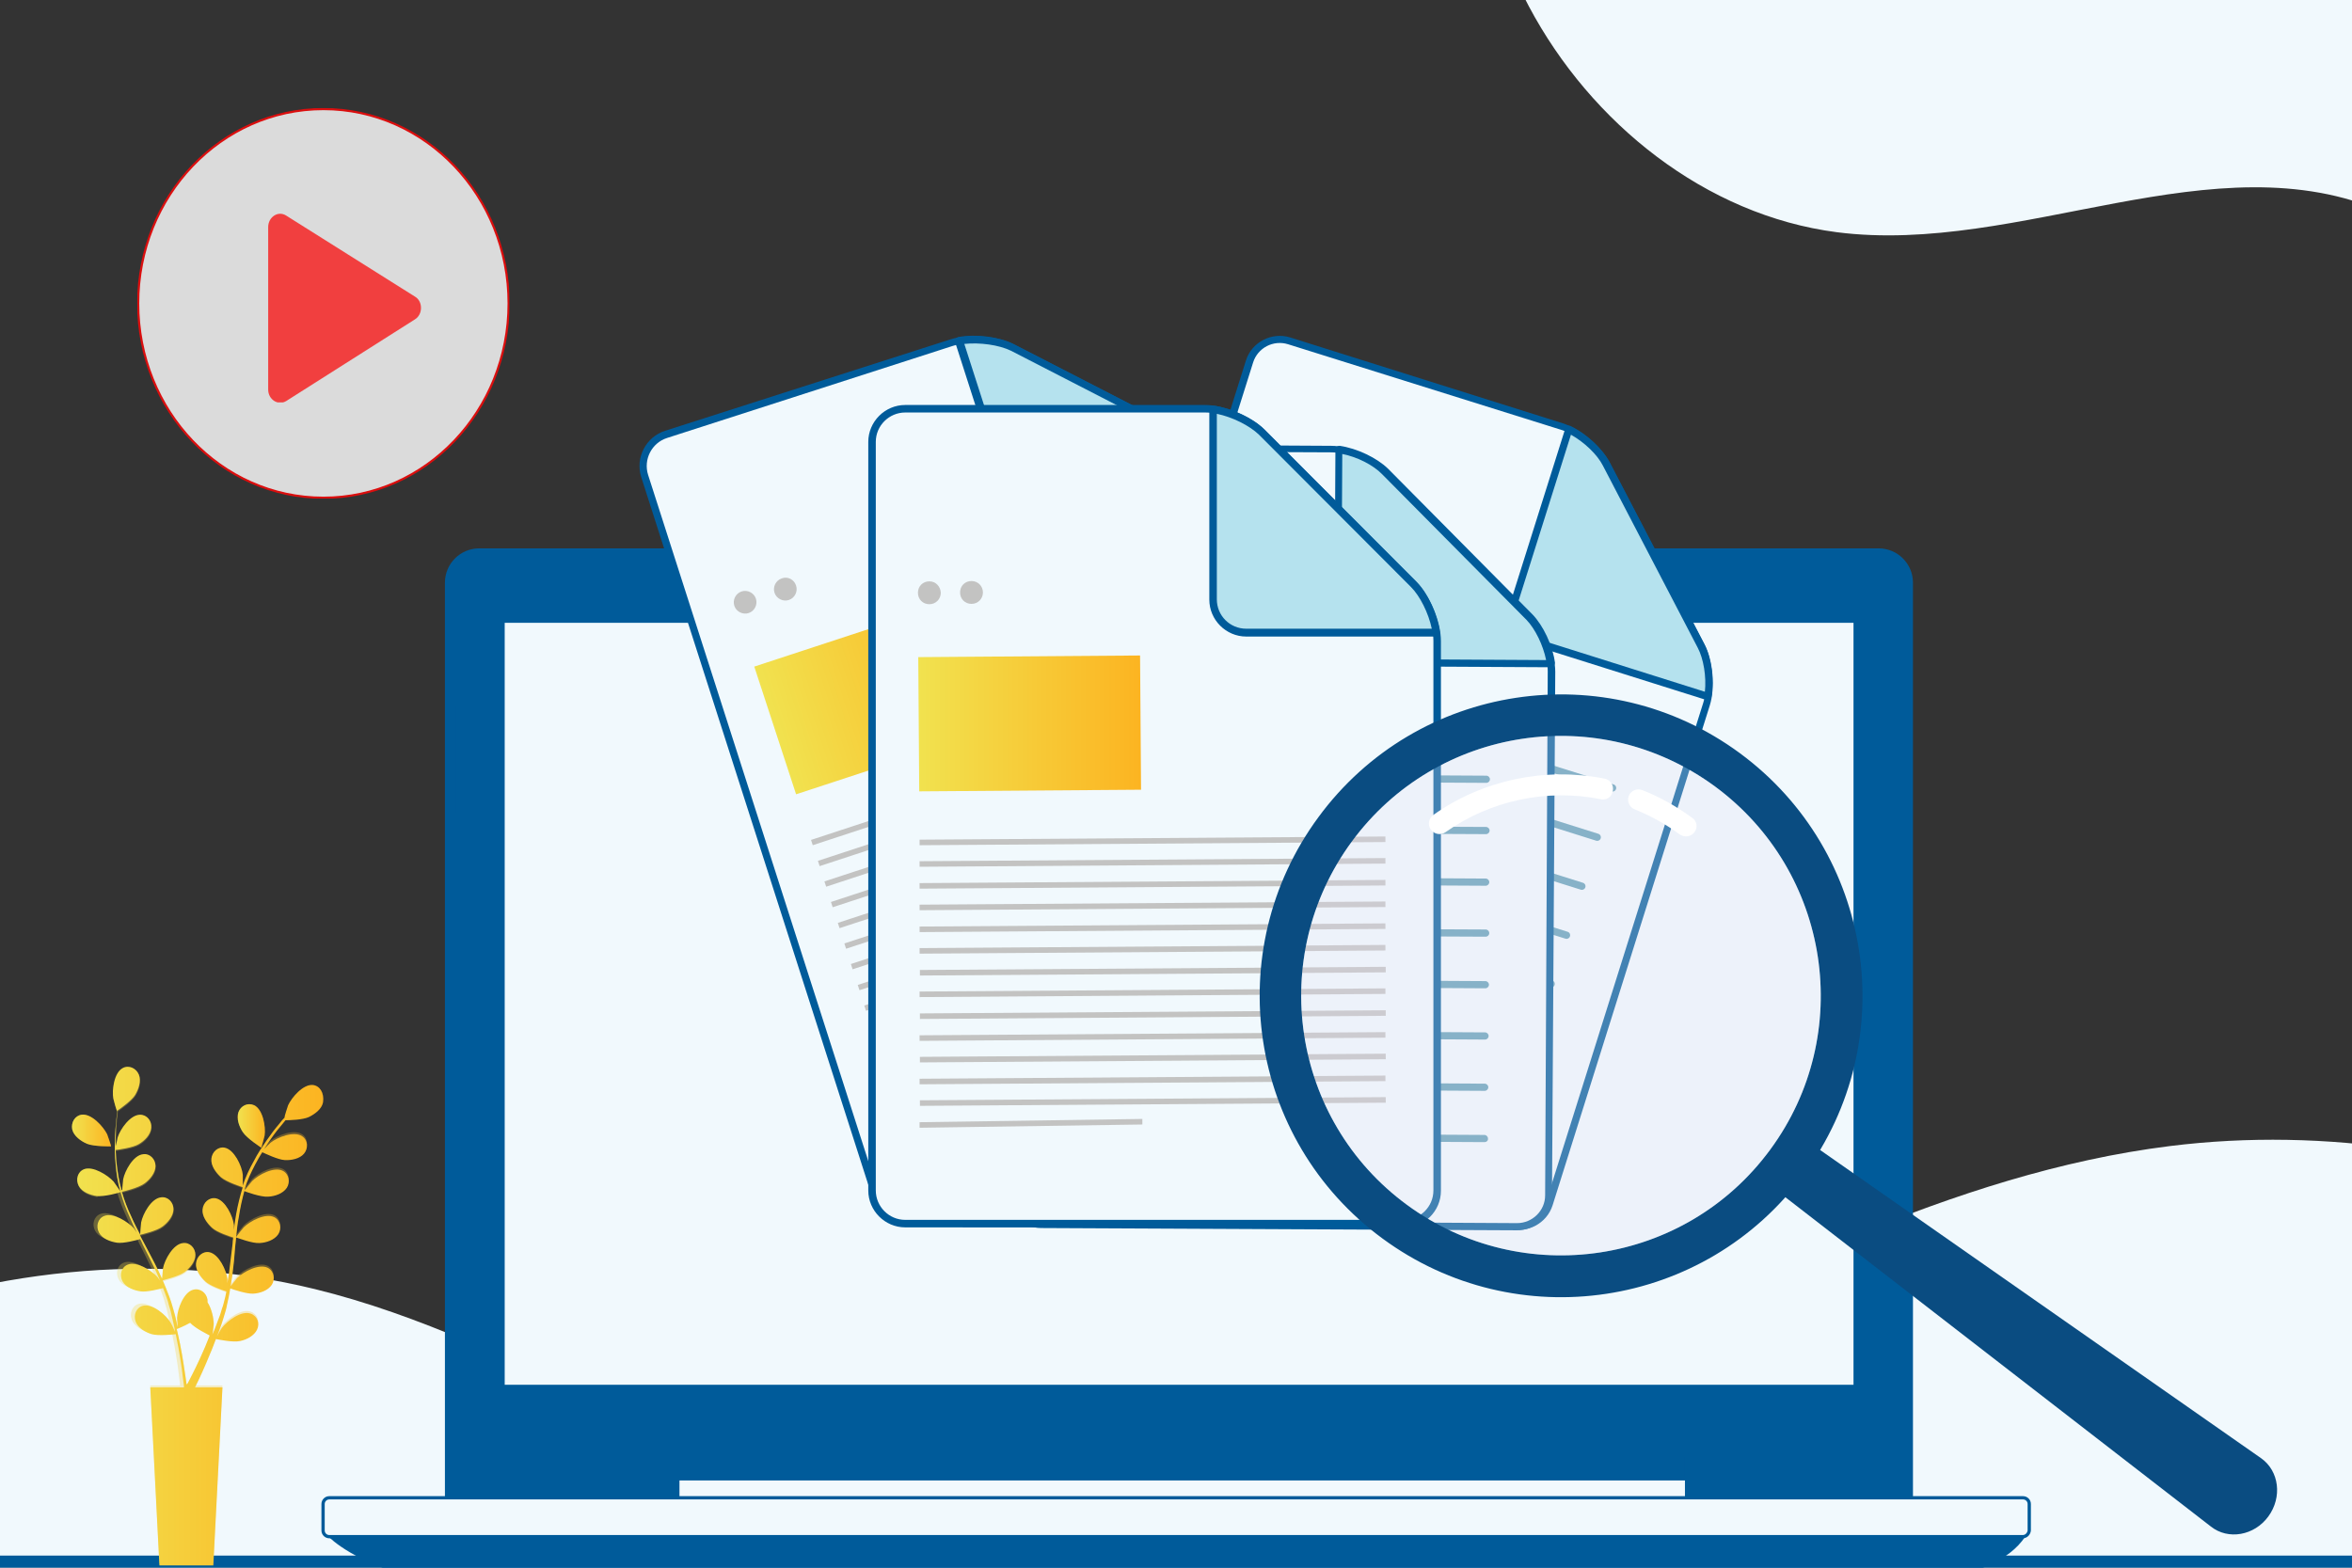 <?xml version="1.0" encoding="utf-8"?>
<!-- Generator: Adobe Illustrator 28.0.0, SVG Export Plug-In . SVG Version: 6.00 Build 0)  -->
<svg version="1.1" id="Layer_1" xmlns="http://www.w3.org/2000/svg" xmlns:xlink="http://www.w3.org/1999/xlink" x="0px" y="0px"
	 viewBox="0 0 720 480" style="enable-background:new 0 0 720 480;" xml:space="preserve">
<rect x="0" y="0" width="720" height="480" fill="#333333" stroke="none"/>
<style type="text/css">
	.st0{clip-path:url(#SVGID_00000130647017407557000610000002672415436996348601_);}
	.st1{fill:#F1F9FD;}
	.st2{clip-path:url(#SVGID_00000056391120915199340650000005398010693813074338_);}
	.st3{clip-path:url(#SVGID_00000013166444519167984870000001352511270841466538_);}
	.st4{fill:#005B9A;}
	.st5{clip-path:url(#SVGID_00000160884440154176203180000009625204181836373637_);}
	.st6{fill:url(#SVGID_00000090976685210910429040000006165108432900453302_);}
	.st7{fill:url(#SVGID_00000008863582344611249020000017129559939689126567_);}
	.st8{fill:url(#SVGID_00000150784196664519110330000000263500099337126831_);}
	.st9{opacity:0.3;}
	.st10{fill:url(#SVGID_00000112602407644317046880000009026649510096286128_);}
	.st11{fill:url(#SVGID_00000114061924962281014050000016981051347856183984_);}
	.st12{fill:url(#SVGID_00000182502345110180151880000008194428053270030735_);}
	.st13{clip-path:url(#SVGID_00000049910527001078749050000010992361319787678872_);}
	.st14{fill:#005B9A;stroke:#005B9A;stroke-linecap:round;stroke-linejoin:round;}
	.st15{fill:#F1F9FD;stroke:#005B9A;stroke-linecap:round;stroke-linejoin:round;}
	.st16{clip-path:url(#SVGID_00000103949243537086189380000009022039056057065905_);}
	.st17{fill:#B5E2EE;}
	.st18{fill:#619FB7;}
	.st19{fill:url(#SVGID_00000102520701152038235770000005482579585695365052_);}
	.st20{fill:#C3C3C2;}
	.st21{fill:url(#SVGID_00000159435244359551144800000001151953708774220440_);}
	.st22{clip-path:url(#SVGID_00000129178783651097875030000002796321754469965211_);}
	.st23{fill:#0A4C81;}
	.st24{opacity:0.29;fill:#E3E2F1;enable-background:new    ;}
	.st25{fill:#FFFFFF;}
	.st26{clip-path:url(#SVGID_00000120535912057327088230000015702025745880105150_);}
	.st27{clip-path:url(#SVGID_00000121999554220868438240000014832346089514304157_);}
	.st28{clip-path:url(#SVGID_00000131351037162599739420000011379026367901576331_);}
	.st29{opacity:0.83;}
	.st30{clip-path:url(#SVGID_00000010298581711740061550000001633951949963725700_);}
	.st31{clip-path:url(#SVGID_00000059274920091051072380000005401144669771840405_);}
	.st32{fill:#FCFCFC;}
	.st33{fill:none;stroke:#FC0606;stroke-width:0.66;stroke-miterlimit:10;}
	.st34{opacity:0.73;}
	.st35{clip-path:url(#SVGID_00000053538202023470195170000008264597337313897912_);}
	.st36{clip-path:url(#SVGID_00000164472640860920220560000013912379188114850707_);}
	.st37{fill:#F90606;}
</style>
<g>
	<defs>
		<rect id="SVGID_1_" y="0" width="720" height="480"/>
	</defs>
	<clipPath id="SVGID_00000070804424644232031650000004148118224622419087_">
		<use xlink:href="#SVGID_1_"  style="overflow:visible;"/>
	</clipPath>
	<g style="clip-path:url(#SVGID_00000070804424644232031650000004148118224622419087_);">
		<path class="st1" d="M-281.2,782.6c10.6-101.9,39.6-205.3,105.1-284.1s173-128.1,272.5-103.8c64.2,15.7,119.7,59.3,184.9,70
			c133.1,21.8,249.1-97.1,383-113.8c95.9-11.9,193.8,32.3,258.9,103.7s99.6,166.9,109.6,263c10,96.1-3,193.2-23.3,287.6"/>
	</g>
</g>
<g>
	<defs>
		<rect id="SVGID_00000052087763563756030000000003103675066658631333_" y="0" width="720" height="480"/>
	</defs>
	<clipPath id="SVGID_00000078012770601134839360000005587152028368464808_">
		<use xlink:href="#SVGID_00000052087763563756030000000003103675066658631333_"  style="overflow:visible;"/>
	</clipPath>
	<g style="clip-path:url(#SVGID_00000078012770601134839360000005587152028368464808_);">
		<path class="st1" d="M991.6-5.3C976.6,35,954,73.9,919.2,99.1c-34.8,25.2-83.7,33.9-121.5,13.7c-24.4-13.1-42.4-36.6-67.8-47.8
			C678,42.2,618.4,78.3,562.3,71.1C522.1,65.9,487,37.7,468,1.9s-23-78.2-17-118.3s21.4-78.2,39.5-114.4"/>
	</g>
</g>
<g>
	<defs>
		<rect id="SVGID_00000000211711811421571390000009510240533059920828_" y="0" width="720" height="480"/>
	</defs>
	<clipPath id="SVGID_00000135662767315531446010000010480428312460709566_">
		<use xlink:href="#SVGID_00000000211711811421571390000009510240533059920828_"  style="overflow:visible;"/>
	</clipPath>
	<g style="clip-path:url(#SVGID_00000135662767315531446010000010480428312460709566_);">
		<path class="st4" d="M755.1,485.7H-35.1c-2.6,0-4.7-2.1-4.7-4.7l0,0c0-2.6,2.1-4.7,4.7-4.7h790.2c2.6,0,4.7,2.1,4.7,4.7l0,0
			C759.8,483.6,757.7,485.7,755.1,485.7z"/>
	</g>
</g>
<g>
	<defs>
		<rect id="SVGID_00000133531655937591946050000006092161272841080985_" y="0" width="720" height="480"/>
	</defs>
	<clipPath id="SVGID_00000036211301487290748190000014706798962622843553_">
		<use xlink:href="#SVGID_00000133531655937591946050000006092161272841080985_"  style="overflow:visible;"/>
	</clipPath>
	<g style="clip-path:url(#SVGID_00000036211301487290748190000014706798962622843553_);">
		
			<linearGradient id="SVGID_00000118355900424275959300000006235846439930041479_" gradientUnits="userSpaceOnUse" x1="72.73" y1="1.141" x2="81.11" y2="1.141" gradientTransform="matrix(1 0 0 1 0 343.6)">
			<stop  offset="0" style="stop-color:#FCB421"/>
			<stop  offset="0" style="stop-color:#F1E24F"/>
			<stop  offset="1" style="stop-color:#FCB421"/>
		</linearGradient>
		<path style="fill:url(#SVGID_00000118355900424275959300000006235846439930041479_);" d="M80,351.4c0,0,1-3.5,1-3.7
			c0.4-2.7-0.5-8-3.2-9.3c-2-0.9-4.1,0.2-4.8,2.1c-0.7,2,0.2,4.4,1.3,6.1C75.6,348.6,80,351.4,80,351.4L80,351.4z"/>
		
			<linearGradient id="SVGID_00000078729091240889475770000002507099505033496722_" gradientUnits="userSpaceOnUse" x1="22.47" y1="59.362" x2="98.87" y2="59.362" gradientTransform="matrix(1 0 0 1 0 343.6)">
			<stop  offset="0" style="stop-color:#FCB421"/>
			<stop  offset="0" style="stop-color:#F1E24F"/>
			<stop  offset="1" style="stop-color:#FCB421"/>
		</linearGradient>
		<path style="fill:url(#SVGID_00000078729091240889475770000002507099505033496722_);" d="M95.8,332.2c-3-0.3-6.5,3.8-7.6,6.2
			c-0.1,0.2-1.2,3.7-1.1,3.7h0.1c-0.6,0.6-1.2,1.3-1.8,2.1c-1.2,1.4-2.5,3.1-3.8,5s-2.7,3.9-3.9,6.3c-1.3,2.3-2.5,4.8-3.4,7.5v0.1
			v-3.5c-0.3-2.7-2.6-7.6-5.5-8.2c-2.1-0.4-3.9,1.3-4.1,3.4s1.4,4.2,2.9,5.6c1.7,1.5,6.4,3,6.7,3.1c-0.8,2.6-1.5,5.4-2,8.2
			c-0.3,1.6-0.5,3.2-0.7,4.9v-1.5c-0.3-2.7-2.6-7.6-5.5-8.2c-2.1-0.4-3.9,1.3-4.1,3.4c-0.2,2.1,1.4,4.2,2.9,5.6s5.5,2.7,6.5,3
			c-0.1,0.6-0.2,1.3-0.2,1.9c-0.4,3-0.7,6-1.1,9c-0.2,1-0.3,2.1-0.5,3.1v-1.3c-0.3-2.7-2.6-7.6-5.5-8.2c-2.1-0.4-3.9,1.3-4.1,3.4
			c-0.2,2.1,1.4,4.2,2.9,5.6c1.4,1.3,5.1,2.6,6.4,3c-0.2,1-0.4,2.1-0.7,3.1c-0.2,0.7-0.3,1.3-0.6,2c-0.2,0.7-0.4,1.3-0.6,2
			c-0.5,1.2-0.9,2.5-1.4,3.7c-0.3,0.8-0.6,1.6-1,2.4c0.2-1,0.4-3.1,0.4-3.2c0-1.8-0.6-4.7-1.9-6.7v-0.8c-0.3-2.1-2.3-3.6-4.4-3
			c-2.9,0.8-4.8,5.9-4.9,8.6c0,0.2,0.1,1.9,0.2,3c-0.1-0.6-0.3-1.2-0.4-1.9c-0.3-1.3-0.6-2.6-1-3.9c-0.2-0.7-0.4-1.3-0.6-2
			s-0.5-1.4-0.7-2c-0.6-1.6-1.2-3.1-1.9-4.7c1.1-0.3,5.1-1.3,6.7-2.5s3.3-3.2,3.3-5.3s-1.7-3.9-3.8-3.6c-3,0.3-5.6,5.1-6.1,7.7
			c0,0.2-0.2,2.1-0.3,3.2c-0.4-0.9-0.9-1.9-1.3-2.8c-1.3-2.7-2.8-5.4-4.2-8.1c-0.4-0.8-0.9-1.6-1.3-2.5c0.4-0.1,5.2-1.2,7-2.6
			c1.6-1.2,3.3-3.2,3.3-5.3s-1.7-3.9-3.8-3.6c-3,0.3-5.6,5.1-6.1,7.7c0,0.2-0.3,3-0.3,3.7c-0.9-1.8-1.9-3.6-2.7-5.5
			c-1.2-2.5-2.2-5.1-2.9-7.6c0.2,0,5.2-1.2,7-2.6c1.6-1.2,3.3-3.2,3.3-5.3s-1.7-3.9-3.8-3.6c-3,0.3-5.6,5.1-6.1,7.7
			c0,0.2-0.2,2.3-0.3,3.3h-0.2c-0.8-2.7-1.2-5.5-1.5-8c-0.2-1.5-0.2-2.9-0.3-4.3c0.9-0.1,5.3-0.7,7.1-1.8c1.7-1,3.6-2.8,3.8-5
			c0.2-2.1-1.3-4-3.4-4c-3,0-6.1,4.4-6.9,7c0,0.1-0.3,1.6-0.6,2.7v-1.9c0-2.3,0.1-4.4,0.3-6.2c0.1-1,0.2-2,0.3-2.9
			c0.9-0.6,4.4-3.1,5.4-4.8s1.9-4.2,1.1-6.2c-0.8-1.9-3-3-4.9-2c-2.7,1.4-3.4,6.8-2.9,9.4c0,0.2,1,3.7,1.1,3.7h0.1
			c-0.1,0.8-0.2,1.8-0.3,2.8c-0.2,1.8-0.4,3.9-0.4,6.2c-0.1,2.3-0.1,4.8,0.2,7.4c0.2,2.6,0.6,5.4,1.4,8.1v0.1
			c-0.5-0.7-1.9-2.8-2-2.9c-1.8-2-6.4-4.9-9.1-3.8c-2,0.8-2.6,3.2-1.6,5.1s3.5,2.8,5.5,3.1c2.2,0.3,7-1,7.3-1.2
			c0.7,2.6,1.7,5.3,2.9,7.9c0.6,1.5,1.3,3,2.1,4.5c-0.4-0.6-0.8-1.2-0.9-1.3c-1.8-2-6.4-4.9-9.1-3.8c-2,0.8-2.6,3.2-1.6,5.1
			s3.5,2.8,5.5,3.1s6.1-0.8,7.1-1.1c0.3,0.6,0.6,1.1,0.8,1.7c1.4,2.7,2.7,5.4,4,8.1c0.4,1,0.9,1.9,1.3,2.9c-0.4-0.6-0.7-1-0.8-1.1
			c-1.8-2-6.4-4.9-9.1-3.8c-2,0.8-2.6,3.2-1.6,5.1s3.5,2.8,5.5,3.1c1.9,0.3,5.7-0.7,6.9-1c0.4,1,0.8,2,1.1,2.9
			c0.2,0.7,0.5,1.3,0.6,2c0.2,0.7,0.4,1.3,0.6,2c0.3,1.3,0.6,2.6,0.9,3.9c0.2,0.9,0.4,1.7,0.5,2.6c-0.4-1-1.3-2.8-1.4-2.9
			c-1.4-2.3-5.5-5.8-8.4-5.1c-2.1,0.5-3,2.8-2.3,4.8s3,3.3,4.9,3.9c2.1,0.6,6.8,0.1,7.4,0c0.3,1.4,0.5,2.8,0.8,4.1
			c0.8,4.5,1.3,8.2,1.6,10.9c0.1,0.5,0.1,0.9,0.1,1.3H46l2.8,54.5h16.5l2.8-54.5h-8.4c0.1-0.1,0.1-0.3,0.2-0.4
			c1.2-2.4,2.8-5.9,4.5-10.1c0.6-1.3,1.1-2.8,1.7-4.3c0.6,0.1,5.2,1.1,7.4,0.6c2-0.4,4.3-1.6,5.2-3.5c0.9-1.9,0.1-4.2-2-4.9
			c-2.9-1-7.2,2.3-8.8,4.4c-0.1,0.1-1,1.6-1.5,2.6c0.2-0.6,0.5-1.2,0.7-1.8c0.5-1.2,0.9-2.5,1.3-3.8c0.2-0.7,0.4-1.3,0.6-2
			s0.4-1.4,0.5-2.1c0.4-1.6,0.7-3.3,1-5c1.1,0.4,5,1.7,7,1.6s4.5-0.9,5.7-2.7c1.1-1.7,0.7-4.2-1.2-5.2c-2.7-1.4-7.5,1.2-9.4,3.1
			c-0.1,0.1-1.3,1.6-2,2.5c0.2-1,0.3-2,0.5-3.1c0.4-3,0.7-6,0.9-9c0.1-0.9,0.2-1.8,0.3-2.8c0.4,0.1,5,1.9,7.2,1.7
			c2-0.1,4.5-0.9,5.7-2.7c1.1-1.7,0.7-4.2-1.2-5.2c-2.7-1.4-7.5,1.2-9.4,3.1c-0.1,0.1-1.9,2.3-2.3,2.9c0.2-2,0.4-4.1,0.8-6
			c0.4-2.7,1-5.4,1.7-8c0.2,0.1,5,1.9,7.3,1.7c2-0.1,4.5-0.9,5.7-2.7c1.1-1.7,0.7-4.2-1.2-5.2c-2.7-1.4-7.5,1.2-9.4,3.1
			c-0.1,0.1-1.5,1.8-2.1,2.6c-0.1,0-0.1,0-0.2-0.1c0.8-2.7,2-5.2,3.2-7.5c0.7-1.3,1.4-2.6,2.2-3.8c0.9,0.4,4.8,2.3,6.9,2.4
			c2,0.1,4.6-0.4,5.9-2s1.2-4.1-0.6-5.3c-2.5-1.7-7.6,0.3-9.7,2c-0.1,0.1-1.2,1.1-1.9,1.9c0.3-0.5,0.7-1.1,1-1.6
			c1.3-1.9,2.5-3.6,3.7-5c0.7-0.8,1.3-1.6,1.8-2.2c1.1,0,5.3-0.1,7.2-1c1.8-0.9,3.9-2.4,4.3-4.5C99.2,334.6,98,332.5,95.8,332.2
			L95.8,332.2z M62.7,412.6c-1.8,4.2-3.5,7.6-4.7,9.9c-0.2,0.5-0.5,0.9-0.7,1.3h-0.2c-0.1-0.5-0.1-1-0.2-1.5
			c-0.4-2.7-0.9-6.4-1.8-10.9c-0.3-1.4-0.6-2.9-1-4.5c0.4-0.1,2.3-0.9,4.1-1.9c1.5,1.7,5.5,3.6,6,3.9
			C63.7,410.2,63.2,411.4,62.7,412.6L62.7,412.6z"/>
		
			<linearGradient id="SVGID_00000049926691709969812360000003352328423962831010_" gradientUnits="userSpaceOnUse" x1="22.024" y1="2.538" x2="34.044" y2="2.538" gradientTransform="matrix(1 0 0 1 0 343.6)">
			<stop  offset="0" style="stop-color:#FCB421"/>
			<stop  offset="0" style="stop-color:#F1E24F"/>
			<stop  offset="1" style="stop-color:#FCB421"/>
		</linearGradient>
		<path style="fill:url(#SVGID_00000049926691709969812360000003352328423962831010_);" d="M26.6,350.2c2.2,0.9,7.4,0.8,7.4,0.8
			c0.1,0-1.1-3.5-1.2-3.7c-1.2-2.4-4.8-6.4-7.8-6c-2.1,0.3-3.3,2.4-2.9,4.5C22.6,347.9,24.8,349.4,26.6,350.2z"/>
		<g class="st9">
			
				<linearGradient id="SVGID_00000122685986897102037150000003675680149761783207_" gradientUnits="userSpaceOnUse" x1="22.024" y1="2.538" x2="34.044" y2="2.538" gradientTransform="matrix(1 0 0 1 0 343.6)">
				<stop  offset="0" style="stop-color:#FCB421"/>
				<stop  offset="0" style="stop-color:#F1E24F"/>
				<stop  offset="1" style="stop-color:#FCB421"/>
			</linearGradient>
			<path style="fill:url(#SVGID_00000122685986897102037150000003675680149761783207_);" d="M26.6,350.2c2.2,0.9,7.4,0.8,7.4,0.8
				c0.1,0-1.1-3.5-1.2-3.7c-1.2-2.4-4.8-6.4-7.8-6c-2.1,0.3-3.3,2.4-2.9,4.5C22.6,347.9,24.8,349.4,26.6,350.2z"/>
		</g>
		<g class="st9">
			
				<linearGradient id="SVGID_00000080900259419009080810000016731317025344318850_" gradientUnits="userSpaceOnUse" x1="72.73" y1="1.141" x2="81.11" y2="1.141" gradientTransform="matrix(1 0 0 1 0 343.6)">
				<stop  offset="0" style="stop-color:#FCB421"/>
				<stop  offset="0" style="stop-color:#F1E24F"/>
				<stop  offset="1" style="stop-color:#FCB421"/>
			</linearGradient>
			<path style="fill:url(#SVGID_00000080900259419009080810000016731317025344318850_);" d="M80,351.4c0,0,1-3.5,1-3.7
				c0.4-2.7-0.5-8-3.2-9.3c-2-0.9-4.1,0.2-4.8,2.1c-0.7,2,0.2,4.4,1.3,6.1C75.6,348.6,80,351.4,80,351.4L80,351.4z"/>
		</g>
		<g class="st9">
			
				<linearGradient id="SVGID_00000029045804329139851290000016886669042910573455_" gradientUnits="userSpaceOnUse" x1="22.47" y1="59.212" x2="98.87" y2="59.212" gradientTransform="matrix(1 0 0 1 0 343.6)">
				<stop  offset="0" style="stop-color:#FCB421"/>
				<stop  offset="0" style="stop-color:#F1E24F"/>
				<stop  offset="1" style="stop-color:#FCB421"/>
			</linearGradient>
			<path style="fill:url(#SVGID_00000029045804329139851290000016886669042910573455_);" d="M35.7,364.4c0.7,2.6,1.7,5.3,2.9,7.9
				c0.6,1.5,1.3,3,2.1,4.5c-0.4-0.6-0.8-1.2-0.9-1.3c-1.8-2-6.4-4.9-9.1-3.8c-2,0.8-2.6,3.2-1.6,5.1s3.5,2.8,5.5,3.1
				s6.1-0.8,7.1-1.1c0.3,0.6,0.6,1.1,0.8,1.7c1.4,2.7,2.7,5.4,4,8.1c0.4,1,0.9,1.9,1.3,2.9c-0.4-0.6-0.7-1-0.8-1.1
				c-1.8-2-6.4-4.9-9.1-3.8c-2,0.8-2.6,3.2-1.6,5.1s3.5,2.8,5.5,3.1c1.9,0.3,5.7-0.7,6.9-1c0.4,1,0.8,2,1.1,2.9
				c0.2,0.7,0.5,1.3,0.6,2c0.2,0.7,0.4,1.3,0.6,2c0.3,1.3,0.6,2.6,0.9,3.9c0.2,0.9,0.4,1.7,0.5,2.6c-0.4-1-1.3-2.8-1.4-2.9
				c-1.4-2.3-5.5-5.8-8.4-5.1c-2.1,0.5-3,2.8-2.3,4.8s3,3.3,4.9,3.9c2.1,0.6,6.8,0.1,7.4,0c0.3,1.4,0.5,2.8,0.8,4.1
				c0.8,4.5,1.3,8.2,1.6,10.9c0.1,0.5,0.1,0.9,0.1,1.3H46l2.8,54.5h16.5l2.8-54.5h-8.4c0.1-0.1,0.1-0.3,0.2-0.4
				c1.2-2.4,2.8-5.9,4.5-10.1c0.6-1.3,1.1-2.8,1.7-4.3c0.6,0.1,5.2,1.1,7.4,0.6c2-0.4,4.3-1.6,5.2-3.5c0.9-1.9,0.1-4.2-2-4.9
				c-2.9-1-7.2,2.3-8.8,4.4c-0.1,0.1-1,1.6-1.5,2.6c0.2-0.6,0.5-1.2,0.7-1.8c0.5-1.2,0.9-2.5,1.3-3.8c0.2-0.7,0.4-1.3,0.6-2
				s0.4-1.4,0.5-2.1c0.4-1.6,0.7-3.3,1-5c1.1,0.4,5,1.7,7,1.6s4.5-0.9,5.7-2.7c1.1-1.7,0.7-4.2-1.2-5.2c-2.7-1.4-7.5,1.2-9.4,3.1
				c-0.1,0.1-1.3,1.6-2,2.5c0.2-1,0.3-2,0.5-3.1c0.4-3,0.7-6,0.9-9c0.1-0.9,0.2-1.8,0.3-2.8c0.4,0.1,5,1.9,7.2,1.7
				c2-0.1,4.5-0.9,5.7-2.7c1.1-1.7,0.7-4.2-1.2-5.2c-2.7-1.4-7.5,1.2-9.4,3.1c-0.1,0.1-1.9,2.3-2.3,2.9c0.2-2,0.4-4.1,0.8-6
				c0.4-2.7,1-5.4,1.7-8c0.2,0.1,5,1.9,7.3,1.7c2-0.1,4.5-0.9,5.7-2.7c1.1-1.7,0.7-4.2-1.2-5.2c-2.7-1.4-7.5,1.2-9.4,3.1
				c-0.1,0.1-1.5,1.8-2.1,2.6c-0.1,0-0.1,0-0.2-0.1c0.8-2.7,2-5.2,3.2-7.5c0.7-1.3,1.4-2.6,2.2-3.8c0.9,0.4,4.8,2.3,6.9,2.4
				c2,0.1,4.6-0.4,5.9-2s1.2-4.1-0.6-5.3c-2.5-1.7-7.6,0.3-9.7,2c-0.1,0.1-1.2,1.1-1.9,1.9c0.3-0.5,0.7-1.1,1-1.6
				c1.3-1.9,2.5-3.6,3.7-5c0.7-0.8,1.3-1.6,1.8-2.2c1.1,0,5.3-0.1,7.2-1c1.8-0.9,3.9-2.4,4.3-4.5c0.4-2-0.8-4.2-3-4.4
				c-3-0.3-6.5,3.8-7.6,6.2c-0.1,0.2-1.2,3.7-1.1,3.7h0.1c-0.6,0.6-1.2,1.3-1.8,2.1c-1.2,1.4-2.5,3.1-3.8,5s-2.7,3.9-3.9,6.3
				c-1.3,2.3-2.5,4.8-3.4,7.5v0.1v-3.5c-0.3-2.7-2.6-7.6-5.5-8.2c-2.1-0.4-3.9,1.3-4.1,3.4s1.4,4.2,2.9,5.6c1.7,1.5,6.4,3,6.7,3.1
				c-0.8,2.6-1.5,5.4-2,8.2c-0.3,1.6-0.5,3.2-0.7,4.9v-1.5c-0.3-2.7-2.6-7.6-5.5-8.2c-2.1-0.4-3.9,1.3-4.1,3.4
				c-0.2,2.1,1.4,4.2,2.9,5.6s5.5,2.7,6.5,3c-0.1,0.6-0.2,1.3-0.2,1.9c-0.4,3-0.7,6-1.1,9c-0.2,1-0.3,2.1-0.5,3.1v-1.3
				c-0.3-2.7-2.6-7.6-5.5-8.2c-2.1-0.4-3.9,1.3-4.1,3.4c-0.2,2.1,1.4,4.2,2.9,5.6c1.4,1.3,5.1,2.6,6.4,3c-0.2,1-0.4,2.1-0.7,3.1
				c-0.2,0.7-0.3,1.3-0.6,2c-0.2,0.7-0.4,1.3-0.6,2c-0.5,1.2-0.9,2.5-1.4,3.7c-0.3,0.8-0.6,1.6-1,2.4c0.2-1,0.4-3.1,0.4-3.2
				c0-1.8-0.6-4.7-1.9-6.7v-0.8c-0.3-2.1-2.3-3.6-4.4-3c-2.9,0.8-4.8,5.9-4.9,8.6c0,0.2,0.1,1.9,0.2,3c-0.1-0.6-0.3-1.2-0.4-1.9
				c-0.3-1.3-0.6-2.6-1-3.9c-0.2-0.7-0.4-1.3-0.6-2s-0.5-1.4-0.7-2c-0.6-1.6-1.2-3.1-1.9-4.7c1.1-0.3,5.1-1.3,6.7-2.5
				s3.3-3.2,3.3-5.3s-1.7-3.9-3.8-3.6c-3,0.3-5.6,5.1-6.1,7.7c0,0.2-0.2,2.1-0.3,3.2c-0.4-0.9-0.9-1.9-1.3-2.8
				c-1.3-2.7-2.8-5.4-4.2-8.1c-0.4-0.8-0.9-1.6-1.3-2.5c0.4-0.1,5.2-1.2,7-2.6c1.6-1.2,3.3-3.2,3.3-5.3s-1.7-3.9-3.8-3.6
				c-3,0.3-5.6,5.1-6.1,7.7c0,0.2-0.3,3-0.3,3.7c-0.9-1.8-1.9-3.6-2.7-5.5c-1.2-2.5-2.2-5.1-2.9-7.6c0.2,0,5.2-1.2,7-2.6
				c1.6-1.2,3.3-3.2,3.3-5.3s-1.7-3.9-3.8-3.6c-3,0.3-5.6,5.1-6.1,7.7c0,0.2-0.2,2.3-0.3,3.3h-0.2c-0.8-2.7-1.2-5.5-1.5-8
				c-0.2-1.5-0.2-2.9-0.3-4.3c0.9-0.1,5.3-0.7,7.1-1.8c1.7-1,3.6-2.8,3.8-5c0.2-2.1-1.3-4-3.4-4c-3,0-6.1,4.4-6.9,7
				c0,0.1-0.3,1.6-0.6,2.7v-1.9c0-2.3,0.1-4.4,0.3-6.2c0.1-1,0.2-2,0.3-2.9c0.9-0.6,4.4-3.1,5.4-4.8s1.9-4.2,1.1-6.2
				c-0.8-1.9-3-3-4.9-2c-2.7,1.4-3.4,6.8-2.9,9.4c0,0.2,1,3.7,1.1,3.7H36c-0.1,0.8-0.2,1.8-0.3,2.8c-0.2,1.8-0.4,3.9-0.4,6.2
				c-0.1,2.3-0.1,4.8,0.2,7.4c0.2,2.6,0.6,5.4,1.4,8.1v0.1c-0.5-0.7-1.9-2.8-2-2.9c-1.8-2-6.4-4.9-9.1-3.8c-2,0.8-2.6,3.2-1.6,5.1
				s3.5,2.8,5.5,3.1C30.7,365.8,35.4,364.5,35.7,364.4L35.7,364.4z M58.3,405c1.5,1.7,5.5,3.6,6,3.9c-0.5,1.3-1.1,2.6-1.6,3.8
				c-1.8,4.2-3.5,7.6-4.7,9.9c-0.2,0.5-0.5,0.9-0.7,1.3h-0.2c-0.1-0.5-0.1-1-0.2-1.5c-0.4-2.7-0.9-6.4-1.8-10.9
				c-0.3-1.4-0.6-2.9-1-4.5C54.5,406.8,56.5,406,58.3,405L58.3,405z"/>
		</g>
	</g>
</g>
<g>
	<defs>
		<rect id="SVGID_00000078760267000020207600000009478254945146037430_" y="0" width="720" height="480"/>
	</defs>
	<clipPath id="SVGID_00000111897276097150921980000012565225106133759135_">
		<use xlink:href="#SVGID_00000078760267000020207600000009478254945146037430_"  style="overflow:visible;"/>
	</clipPath>
	<g style="clip-path:url(#SVGID_00000111897276097150921980000012565225106133759135_);">
		<path class="st4" d="M585.6,459.6H136.2V178.4c0-5.8,4.7-10.5,10.5-10.5h428.4c5.8,0,10.5,4.7,10.5,10.5V459.6z"/>
		<path class="st1" d="M154.5,425c-0.6,0-1-0.4-1-1V190.7c0-0.6,0.4-1,1-1h412.9c0.6,0,1,0.4,1,1V424c0,0.6-0.4,1-1,1H154.5
			L154.5,425z"/>
		<path class="st4" d="M567.4,190.7V424H154.5V190.7H567.4 M567.4,188.7H154.5c-1.1,0-2,0.9-2,2V424c0,1.1,0.9,2,2,2h412.9
			c1.1,0,2-0.9,2-2V190.7C569.4,189.6,568.5,188.7,567.4,188.7L567.4,188.7z"/>
		<rect x="207.5" y="445.5" class="st14" width="308.8" height="15.2"/>
		<rect x="207.5" y="452.8" class="st15" width="308.8" height="7.9"/>
		<path class="st4" d="M99.9,469.8c0,0,5.1,6.2,20.3,11.3h483.5c0,0,11.3-2.8,16.3-10.7L99.9,469.8L99.9,469.8z"/>
		<path class="st15" d="M619.2,470.5H100.8c-1,0-1.9-0.8-1.9-1.9v-8.1c0-1,0.8-1.9,1.9-1.9h518.5c1,0,1.9,0.8,1.9,1.9v8.1
			C621.1,469.6,620.3,470.5,619.2,470.5z"/>
		<path class="st4" d="M364.8,176.7c0-2.2-1.8-3.9-3.9-3.9s-3.9,1.8-3.9,3.9s1.8,3.9,3.9,3.9C363,180.7,364.8,178.9,364.8,176.7z"/>
		<path class="st4" d="M140.5,250L140.5,250c-0.6,0-1.1-0.5-1.1-1.1v-32.7c0-0.6,0.5-1.1,1.1-1.1l0,0c0.6,0,1.1,0.5,1.1,1.1v32.7
			C141.6,249.5,141.1,250,140.5,250z"/>
	</g>
</g>
<g>
	<defs>
		<rect id="SVGID_00000026883681648947602000000016714456174172002703_" y="0" width="720" height="480"/>
	</defs>
	<clipPath id="SVGID_00000136380711228503150340000013486956676860957071_">
		<use xlink:href="#SVGID_00000026883681648947602000000016714456174172002703_"  style="overflow:visible;"/>
	</clipPath>
	<g style="clip-path:url(#SVGID_00000136380711228503150340000013486956676860957071_);">
		<path class="st1" d="M474.2,368.7c-1.6,5.1-7.1,7.9-12.1,6.3l-138.9-43.7c-5.1-1.6-7.9-7.1-6.3-12.1l65.6-208.5
			c1.6-5.1,7.1-7.9,12.1-6.3l83.5,26.3c5.1,1.6,11.2,6.8,13.7,11.5l29,55.7c2.5,4.7,3.2,12.7,1.6,17.8L474.2,368.7L474.2,368.7z"/>
		<path class="st4" d="M322.9,332.4c-5.7-1.8-8.8-7.9-7.1-13.5l65.6-208.5c1.8-5.7,7.9-8.8,13.5-7.1l83.5,26.3
			c5.3,1.7,11.8,7.1,14.4,12l29,55.7c2.6,5,3.3,13.3,1.6,18.7l-48.1,153l0,0c-1.8,5.7-7.9,8.8-13.5,7.1L322.9,332.4z M394.3,105.4
			c-4.5-1.4-9.3,1.1-10.7,5.6L318,319.5c-1.4,4.5,1.1,9.3,5.6,10.7l138.9,43.7c4.5,1.4,9.3-1.1,10.7-5.6l48.2-153.1
			c1.5-4.8,0.8-12.5-1.5-17l-29-55.7c-2.3-4.4-8.3-9.4-13-10.9L394.3,105.4L394.3,105.4z"/>
		<path class="st17" d="M520.8,197.8l-29-55.7c-2.1-4.1-7-8.4-11.5-10.6l-16.7,53c-1.6,5.1,1.2,10.5,6.3,12.1l53,16.7
			C523.7,208.3,522.9,201.8,520.8,197.8z"/>
		<path class="st4" d="M522.6,214.4l-53-16.7c-5.7-1.8-8.8-7.9-7.1-13.6l16.7-53c0.1-0.3,0.3-0.6,0.6-0.7s0.6-0.1,0.9,0
			c4.9,2.3,9.8,6.9,12,11.1l29,55.7c2.2,4.2,3.1,10.9,2.2,16.2c-0.1,0.3-0.2,0.6-0.5,0.8C523.2,214.4,522.9,214.5,522.6,214.4
			L522.6,214.4z M480.9,133.1l-16.3,51.7c-1.4,4.5,1.1,9.3,5.6,10.7l51.7,16.3c0.5-4.6-0.4-10.1-2.2-13.5l-29-55.7
			C489,139.2,485,135.4,480.9,133.1z"/>
		<path class="st18" d="M378.3,189.4c-0.6-0.2-0.9-0.8-0.7-1.4s0.8-0.9,1.4-0.7l76.2,24c0.6,0.2,0.9,0.8,0.7,1.4s-0.8,0.9-1.4,0.7
			L378.3,189.4z"/>
		<path class="st18" d="M373.5,204.7c-0.6-0.2-0.9-0.8-0.7-1.4s0.8-0.9,1.4-0.7L494,240.2c0.6,0.2,0.9,0.8,0.7,1.4s-0.8,0.9-1.4,0.7
			L373.5,204.7z"/>
		<path class="st18" d="M368.8,219.7c-0.6-0.2-0.9-0.8-0.7-1.4s0.8-0.9,1.4-0.7l119.8,37.7c0.6,0.2,0.9,0.8,0.7,1.4
			s-0.8,0.9-1.4,0.7L368.8,219.7z"/>
		<path class="st18" d="M364.1,234.7c-0.6-0.2-0.9-0.8-0.7-1.4s0.8-0.9,1.4-0.7l119.8,37.7c0.6,0.2,0.9,0.8,0.7,1.4
			s-0.8,0.9-1.4,0.7L364.1,234.7z"/>
		<path class="st18" d="M359.4,249.7c-0.6-0.2-0.9-0.8-0.7-1.4s0.8-0.9,1.4-0.7l119.8,37.7c0.6,0.2,0.9,0.8,0.7,1.4
			c-0.2,0.6-0.8,0.9-1.4,0.7L359.4,249.7z"/>
		<path class="st18" d="M474.5,302.3l-119.8-37.7c-0.6-0.2-0.9-0.8-0.7-1.4s0.8-0.9,1.4-0.7l119.8,37.7c0.6,0.2,0.9,0.8,0.7,1.4
			S475.1,302.5,474.5,302.3z"/>
		<path class="st18" d="M469.8,317.3L469.8,317.3L350,279.6c-0.6-0.2-0.9-0.8-0.7-1.4s0.8-0.9,1.4-0.7l0,0l119.8,37.7
			c0.6,0.2,0.9,0.8,0.7,1.4C471,317.2,470.3,317.5,469.8,317.3z"/>
		<path class="st18" d="M465,332.3l-119.8-37.7c-0.6-0.2-0.9-0.8-0.7-1.4c0.2-0.6,0.8-0.9,1.4-0.7l119.8,37.7
			c0.6,0.2,0.9,0.8,0.7,1.4C466.3,332.2,465.6,332.5,465,332.3z"/>
		<path class="st18" d="M460.3,347.3l-119.8-37.7c-0.6-0.2-0.9-0.8-0.7-1.4s0.8-0.9,1.4-0.7L461,345.2c0.6,0.2,0.9,0.8,0.7,1.4
			S460.9,347.5,460.3,347.3z"/>
		<path class="st1" d="M474,366c0,5.3-4.4,9.6-9.7,9.6l-145.6-0.8c-5.3,0-9.7-4.4-9.6-9.7l1.2-218.5c0-5.3,4.4-9.7,9.7-9.6l87.5,0.5
			c5.3,0,12.7,3.2,16.5,6.9l44.2,44.6c3.7,3.8,6.8,11.2,6.7,16.6L474,366L474,366z"/>
		<path class="st4" d="M318.7,376c-6,0-10.8-4.9-10.7-10.8l1.1-218.5c0-6,4.9-10.8,10.9-10.7l87.5,0.5c5.6,0,13.3,3.3,17.3,7.3
			l44.2,44.6c3.9,4,7.1,11.8,7.1,17.3l-1,160.3l0,0c0,6-4.9,10.8-10.9,10.7L318.7,376L318.7,376z M320,138.1c-4.7,0-8.6,3.8-8.6,8.5
			l-1.1,218.5c0,4.7,3.8,8.6,8.5,8.6l145.6,0.8c4.7,0,8.6-3.8,8.6-8.5l0.8-160.5c0-5-2.9-12.2-6.4-15.8l-44.2-44.6
			c-3.5-3.5-10.7-6.6-15.7-6.6L320,138.1z"/>
		<path class="st17" d="M468.1,189l-44.2-44.6c-3.2-3.2-9.1-6-14.1-6.7l-0.3,55.5c0,5.3,4.3,9.7,9.6,9.7l55.5,0.3
			C474,198.2,471.3,192.2,468.1,189L468.1,189z"/>
		<path class="st4" d="M474.7,204.3l-55.5-0.3c-6,0-10.8-4.9-10.7-10.9l0.3-55.5c0-0.3,0.1-0.6,0.4-0.8c0.2-0.2,0.6-0.3,0.9-0.3
			c5.4,0.8,11.4,3.7,14.8,7l44.2,44.6c3.3,3.4,6.2,9.5,6.9,14.8c0,0.3-0.1,0.6-0.3,0.9C475.3,204.2,475,204.3,474.7,204.3
			L474.7,204.3z M410.9,139l-0.3,54.2c0,4.7,3.8,8.6,8.5,8.6l54.2,0.3c-0.9-4.5-3.3-9.5-6-12.3l-44.2-44.6
			C420.4,142.4,415.5,139.9,410.9,139z"/>
		<path class="st18" d="M329.5,223c-0.6,0-1.1-0.5-1.1-1.1s0.5-1.1,1.1-1.1l79.9,0.4c0.6,0,1.1,0.5,1.1,1.1s-0.5,1.1-1.1,1.1
			L329.5,223z"/>
		<path class="st18" d="M329.4,239c-0.6,0-1.1-0.5-1.1-1.1s0.5-1.1,1.1-1.1l125.6,0.7c0.6,0,1.1,0.5,1.1,1.1s-0.5,1.1-1.1,1.1
			L329.4,239z"/>
		<path class="st18" d="M329.3,254.8c-0.6,0-1.1-0.5-1.1-1.1s0.5-1.1,1.1-1.1l125.6,0.6c0.6,0,1.1,0.5,1.1,1.1s-0.5,1.1-1.1,1.1
			L329.3,254.8z"/>
		<path class="st18" d="M329.2,270.5c-0.6,0-1.1-0.5-1.1-1.1s0.5-1.1,1.1-1.1l125.6,0.7c0.6,0,1.1,0.5,1.1,1.1s-0.5,1.1-1.1,1.1
			L329.2,270.5z"/>
		<path class="st18" d="M329.2,286.2c-0.6,0-1.1-0.5-1.1-1.1s0.5-1.1,1.1-1.1l125.6,0.6c0.6,0,1.1,0.5,1.1,1.1s-0.5,1.1-1.1,1.1
			L329.2,286.2z"/>
		<path class="st18" d="M454.7,302.6l-125.6-0.7c-0.6,0-1.1-0.5-1.1-1.1s0.5-1.1,1.1-1.1l125.6,0.7c0.6,0,1.1,0.5,1.1,1.1
			S455.3,302.6,454.7,302.6z"/>
		<path class="st18" d="M454.6,318.3L454.6,318.3L329,317.6c-0.6,0-1.1-0.5-1.1-1.1s0.5-1.1,1.1-1.1l0,0l125.6,0.7
			c0.6,0,1.1,0.5,1.1,1.1S455.2,318.3,454.6,318.3z"/>
		<path class="st18" d="M454.5,334l-125.6-0.7c-0.6,0-1.1-0.5-1.1-1.1s0.5-1.1,1.1-1.1l125.6,0.7c0.6,0,1.1,0.5,1.1,1.1
			S455.1,334,454.5,334z"/>
		<path class="st18" d="M454.4,349.7L328.8,349c-0.6,0-1.1-0.5-1.1-1.1s0.5-1.1,1.1-1.1l125.6,0.7c0.6,0,1.1,0.5,1.1,1.1
			C455.6,349.2,455.1,349.7,454.4,349.7z"/>
		<path class="st1" d="M432,311.1c1.7,5.3-1.2,11.1-6.6,12.8L280,370.6c-5.3,1.7-11.1-1.2-12.8-6.6l-70-218.2
			c-1.7-5.3,1.2-11.1,6.6-12.8l87.4-28c5.3-1.7,13.7-1,18.7,1.5l58.5,30.1c5,2.5,10.4,9,12.1,14.3L432,311.1L432,311.1z"/>
		<path class="st4" d="M280.5,371.6c-5.9,1.9-12.3-1.4-14.2-7.3l-70-218.2c-1.9-5.9,1.4-12.3,7.3-14.2l87.4-28
			c5.6-1.8,14.4-1.1,19.6,1.6l58.5,30.1c5.2,2.7,10.9,9.4,12.7,15l51.4,160.3l0,0c1.9,5.9-1.4,12.3-7.3,14.2L280.5,371.6
			L280.5,371.6z M204.2,134.1c-4.7,1.5-7.3,6.6-5.8,11.3l70,218.2c1.5,4.7,6.6,7.3,11.3,5.8l145.4-46.7c4.7-1.5,7.3-6.6,5.8-11.3
			l-51.4-160.3c-1.6-5-6.9-11.2-11.5-13.6l-58.5-30.1c-4.7-2.4-12.8-3.1-17.8-1.5L204.2,134.1z"/>
		<path class="st17" d="M368.5,136.5L310,106.4c-4.3-2.2-11.1-3-16.3-2.1l17.8,55.4c1.7,5.3,7.4,8.3,12.8,6.6l55.4-17.8
			C377.4,143.8,372.8,138.7,368.5,136.5z"/>
		<path class="st4" d="M380,149.7l-55.5,17.8c-5.9,1.9-12.3-1.4-14.3-7.3l-17.8-55.4c-0.1-0.3-0.1-0.7,0.1-1s0.5-0.5,0.8-0.6
			c5.6-1,12.6-0.1,17,2.2l58.5,30.1c4.4,2.3,9.2,7.4,11.7,12.5c0.1,0.3,0.2,0.7,0,1C380.6,149.3,380.4,149.6,380,149.7L380,149.7z
			 M295.2,105.3l17.4,54.1c1.5,4.7,6.6,7.3,11.3,5.8l54.1-17.4c-2.4-4.2-6.4-8.4-10-10.3l-58.5-30.1
			C305.8,105.6,300,104.8,295.2,105.3z"/>
		
			<linearGradient id="SVGID_00000062175144979357187310000010488988962809110688_" gradientUnits="userSpaceOnUse" x1="340.239" y1="-115.335" x2="408.469" y2="-115.335" gradientTransform="matrix(0.952 -0.305 0.305 0.952 -51.615 437.246)">
			<stop  offset="0" style="stop-color:#FCB421"/>
			<stop  offset="0" style="stop-color:#F1E24F"/>
			<stop  offset="1" style="stop-color:#FCB421"/>
		</linearGradient>
		<polygon style="fill:url(#SVGID_00000062175144979357187310000010488988962809110688_);" points="308.3,222 243.7,243.2 
			230.9,204.1 295.5,182.9 		"/>
		
			<rect x="245" y="234.9" transform="matrix(0.95 -0.312 0.312 0.95 -57.768 110.456)" class="st20" width="142.6" height="1.7"/>
		
			<rect x="247.1" y="241.3" transform="matrix(0.95 -0.312 0.312 0.95 -59.649 111.437)" class="st20" width="142.6" height="1.7"/>
		
			<rect x="249.1" y="247.6" transform="matrix(0.95 -0.312 0.312 0.95 -61.52 112.373)" class="st20" width="142.6" height="1.7"/>
		
			<rect x="251.1" y="253.9" transform="matrix(0.95 -0.312 0.312 0.95 -63.391 113.309)" class="st20" width="142.6" height="1.7"/>
		
			<rect x="253.2" y="260.3" transform="matrix(0.95 -0.312 0.312 0.95 -65.277 114.284)" class="st20" width="142.6" height="1.7"/>
		
			<rect x="255.2" y="266.6" transform="matrix(0.95 -0.312 0.312 0.95 -67.143 115.222)" class="st20" width="142.6" height="1.7"/>
		
			<rect x="257.2" y="272.9" transform="matrix(0.95 -0.312 0.312 0.95 -69.014 116.158)" class="st20" width="142.6" height="1.7"/>
		
			<rect x="259.3" y="279.3" transform="matrix(0.95 -0.312 0.312 0.95 -70.9 117.137)" class="st20" width="142.6" height="1.7"/>
		
			<rect x="261.3" y="285.6" transform="matrix(0.95 -0.312 0.312 0.95 -72.768 118.072)" class="st20" width="142.6" height="1.7"/>
		
			<rect x="263.3" y="291.9" transform="matrix(0.95 -0.312 0.312 0.95 -74.638 119.008)" class="st20" width="142.6" height="1.7"/>
		
			<rect x="265.4" y="298.3" transform="matrix(0.95 -0.312 0.312 0.95 -76.523 119.99)" class="st20" width="142.6" height="1.7"/>
		
			<rect x="267.4" y="304.6" transform="matrix(0.95 -0.312 0.312 0.95 -78.39 120.925)" class="st20" width="142.6" height="1.7"/>
		
			<rect x="269.4" y="310.9" transform="matrix(0.95 -0.312 0.312 0.95 -80.261 121.861)" class="st20" width="142.6" height="1.7"/>
		<polygon class="st20" points="340,319.5 275.3,341.2 274.7,339.6 339.4,317.8 		"/>
		<path class="st20" d="M231.4,183.3c0.6,1.8-0.4,3.8-2.2,4.4s-3.8-0.4-4.4-2.2c-0.6-1.8,0.4-3.8,2.2-4.4
			C228.8,180.5,230.8,181.5,231.4,183.3z"/>
		<path class="st20" d="M243.7,179.3c0.6,1.8-0.4,3.8-2.2,4.4s-3.8-0.4-4.4-2.2c-0.6-1.8,0.4-3.8,2.2-4.4
			C241.1,176.4,243.1,177.4,243.7,179.3z"/>
		<path class="st1" d="M439.9,364.5c0,5.6-4.6,10.1-10.2,10.1H277c-5.6,0-10.1-4.6-10.2-10.1V135.3c0-5.6,4.6-10.1,10.2-10.2h91.8
			c5.6,0,13.4,3.2,17.3,7.2l46.5,46.6c3.9,3.9,7.2,11.7,7.2,17.3L439.9,364.5L439.9,364.5z"/>
		<path class="st4" d="M277.1,375.8c-6.2,0-11.3-5.1-11.3-11.3V135.3c0-6.2,5.1-11.3,11.3-11.3h91.8c5.9,0,14,3.4,18.2,7.5
			l46.5,46.6c4.1,4.1,7.5,12.3,7.5,18.2v168.3l0,0c0,6.2-5.1,11.3-11.3,11.3L277.1,375.8L277.1,375.8z M277.1,126.3c-4.9,0-9,4-9,9
			v229.2c0,4.9,4,9,9,9h152.7c4.9,0,9-4,9-9V196.2c0-5.2-3.1-12.8-6.8-16.5l-46.5-46.6c-3.7-3.7-11.2-6.8-16.5-6.8L277.1,126.3
			L277.1,126.3z"/>
		<path class="st17" d="M432.8,178.9l-46.5-46.6c-3.4-3.4-9.6-6.2-14.9-7v58.2c0,5.6,4.6,10.2,10.2,10.2h58.2
			C439,188.5,436.2,182.3,432.8,178.9L432.8,178.9z"/>
		<path class="st4" d="M439.7,194.9h-58.2c-6.2,0-11.3-5.1-11.3-11.3v-58.2c0-0.3,0.1-0.7,0.4-0.9c0.3-0.2,0.6-0.3,0.9-0.3
			c5.6,0.8,12,3.8,15.5,7.3l46.5,46.6c3.5,3.5,6.5,9.9,7.3,15.5c0,0.3-0.1,0.7-0.3,0.9C440.4,194.8,440.1,194.9,439.7,194.9
			L439.7,194.9z M372.5,126.7v56.8c0,5,4,9,9,9h56.8c-1-4.8-3.6-10-6.4-12.8l-46.5-46.6C382.5,130.3,377.3,127.7,372.5,126.7
			L372.5,126.7z"/>
		
			<linearGradient id="SVGID_00000178904730563004340890000010904199791867949703_" gradientUnits="userSpaceOnUse" x1="281.1" y1="-122.1" x2="349.3" y2="-122.1" gradientTransform="matrix(1 0 0 1 0 343.6)">
			<stop  offset="0" style="stop-color:#FCB421"/>
			<stop  offset="0" style="stop-color:#F1E24F"/>
			<stop  offset="1" style="stop-color:#FCB421"/>
		</linearGradient>
		<polygon style="fill:url(#SVGID_00000178904730563004340890000010904199791867949703_);" points="349.3,241.8 281.4,242.3 
			281.1,201.2 349,200.7 		"/>
		
			<rect x="281.5" y="256.6" transform="matrix(1 -6.806731e-03 6.806731e-03 1 -1.744 2.408)" class="st20" width="142.6" height="1.7"/>
		
			<rect x="281.5" y="263.2" transform="matrix(1 -6.806731e-03 6.806731e-03 1 -1.789 2.408)" class="st20" width="142.6" height="1.7"/>
		
			<rect x="281.5" y="269.9" transform="matrix(1 -6.806731e-03 6.806731e-03 1 -1.835 2.408)" class="st20" width="142.6" height="1.7"/>
		
			<rect x="281.5" y="276.5" transform="matrix(1 -6.806731e-03 6.806731e-03 1 -1.879 2.408)" class="st20" width="142.6" height="1.7"/>
		
			<rect x="281.5" y="283.2" transform="matrix(1 -6.806731e-03 6.806731e-03 1 -1.925 2.408)" class="st20" width="142.6" height="1.7"/>
		
			<rect x="281.5" y="289.8" transform="matrix(1 -6.806731e-03 6.806731e-03 1 -1.97 2.409)" class="st20" width="142.6" height="1.7"/>
		
			<rect x="281.6" y="296.5" transform="matrix(1 -6.806731e-03 6.806731e-03 1 -2.016 2.409)" class="st20" width="142.6" height="1.7"/>
		
			<rect x="281.5" y="303.1" transform="matrix(1 -6.806731e-03 6.806731e-03 1 -2.061 2.409)" class="st20" width="142.6" height="1.7"/>
		
			<rect x="281.6" y="309.8" transform="matrix(1 -6.806731e-03 6.806731e-03 1 -2.106 2.409)" class="st20" width="142.6" height="1.7"/>
		
			<rect x="281.5" y="316.5" transform="matrix(1 -6.806731e-03 6.806731e-03 1 -2.152 2.409)" class="st20" width="142.6" height="1.7"/>
		
			<rect x="281.6" y="323.1" transform="matrix(1 -6.806731e-03 6.806731e-03 1 -2.197 2.409)" class="st20" width="142.6" height="1.7"/>
		
			<rect x="281.5" y="329.8" transform="matrix(1 -6.806731e-03 6.806731e-03 1 -2.242 2.409)" class="st20" width="142.6" height="1.7"/>
		
			<rect x="281.6" y="336.4" transform="matrix(1 -6.806731e-03 6.806731e-03 1 -2.287 2.41)" class="st20" width="142.6" height="1.7"/>
		<polygon class="st20" points="349.7,344.3 281.5,345.3 281.5,343.6 349.7,342.6 		"/>
		<path class="st20" d="M288,181.5c0,1.9-1.5,3.5-3.5,3.5s-3.5-1.5-3.5-3.5s1.5-3.5,3.5-3.5S287.9,179.6,288,181.5z"/>
		<path class="st20" d="M300.9,181.4c0,1.9-1.5,3.5-3.5,3.5s-3.5-1.5-3.5-3.5s1.5-3.5,3.5-3.5S300.9,179.5,300.9,181.4z"/>
	</g>
</g>
<g>
	<defs>
		<rect id="SVGID_00000008851028620871317420000006769796018750337197_" y="0" width="720" height="480"/>
	</defs>
	<clipPath id="SVGID_00000182513547829681870700000006895038631374019973_">
		<use xlink:href="#SVGID_00000008851028620871317420000006769796018750337197_"  style="overflow:visible;"/>
	</clipPath>
	<g style="clip-path:url(#SVGID_00000182513547829681870700000006895038631374019973_);">
		<path class="st23" d="M532.6,230.6c-41-30.2-98.8-21.5-129,19.6c-30.2,41-21.5,98.8,19.6,129c41,30.2,98.8,21.5,129-19.6
			C582.4,318.6,573.6,260.8,532.6,230.6L532.6,230.6z M541.9,352c-26,35.4-75.8,42.9-111.2,16.9s-42.9-75.8-16.9-111.2
			s75.8-42.9,111.2-16.9C560.4,266.9,567.9,316.7,541.9,352z"/>
		<path class="st24" d="M541.9,352c-26,35.4-75.8,42.9-111.2,16.9s-42.9-75.8-16.9-111.2s75.8-42.9,111.2-16.9
			C560.4,266.9,567.9,316.7,541.9,352z"/>
		<path class="st25" d="M518.7,254.8c-1,1.4-3,1.7-4.5,0.7c-4.3-3.2-8.9-5.7-13.8-7.7c-1.6-0.6-2.4-2.5-1.8-4.1s2.5-2.4,4.1-1.8
			c5.4,2.1,10.5,5,15.3,8.5C519.5,251.4,519.8,253.4,518.7,254.8z"/>
		<path class="st25" d="M493.2,243.5c-0.7,1-1.9,1.5-3.2,1.2c-16.5-3.3-33.8,0.4-47.5,10.1c-1.4,1-3.4,0.7-4.5-0.8
			c-1-1.4-0.7-3.4,0.8-4.5c15.1-10.7,34.2-14.7,52.4-11.1c1.7,0.3,2.9,2,2.5,3.8C493.6,242.7,493.4,243.2,493.2,243.5z"/>
		<path class="st23" d="M552.3,348.7l139.9,97.8c5.5,3.9,6.5,11.9,2.2,17.8l0,0c-4.3,5.9-12.3,7.3-17.6,3.1l-135-104.5L552.3,348.7
			L552.3,348.7z"/>
	</g>
</g>
<g id="No_Rollover">
	<g>
		<defs>
			<rect id="SVGID_00000121961401420306410310000009038808933828558006_" x="42" y="33" width="114" height="119.7"/>
		</defs>
		<clipPath id="SVGID_00000030477269985292237500000008085628479179495310_">
			<use xlink:href="#SVGID_00000121961401420306410310000009038808933828558006_"  style="overflow:visible;"/>
		</clipPath>
		<g style="clip-path:url(#SVGID_00000030477269985292237500000008085628479179495310_);">
			<g>
				<defs>
					<rect id="SVGID_00000156568294759480535110000004821937448934837158_" x="42" y="33" width="114" height="119.7"/>
				</defs>
				<clipPath id="SVGID_00000181088281394370299500000009602174441051368066_">
					<use xlink:href="#SVGID_00000156568294759480535110000004821937448934837158_"  style="overflow:visible;"/>
				</clipPath>
				<g style="clip-path:url(#SVGID_00000181088281394370299500000009602174441051368066_);">
					<g>
						<defs>
							<rect id="SVGID_00000025442446362519099670000016658075266542811546_" x="42" y="33" width="114" height="119.7"/>
						</defs>
						<clipPath id="SVGID_00000026853825696957046860000016744892557754134456_">
							<use xlink:href="#SVGID_00000025442446362519099670000016658075266542811546_"  style="overflow:visible;"/>
						</clipPath>
						<g style="clip-path:url(#SVGID_00000026853825696957046860000016744892557754134456_);">
							<g class="st29">
								<g>
									<defs>
										<rect id="SVGID_00000083057671645886909710000002722205411391612854_" x="42" y="33" width="114" height="119.7"/>
									</defs>
									<clipPath id="SVGID_00000101092221885058315170000003430848505084702855_">
										<use xlink:href="#SVGID_00000083057671645886909710000002722205411391612854_"  style="overflow:visible;"/>
									</clipPath>
									<g style="clip-path:url(#SVGID_00000101092221885058315170000003430848505084702855_);">
										<g>
											<defs>
												<rect id="SVGID_00000129901112741683915180000018194735454376737725_" x="42" y="33" width="114" height="119.7"/>
											</defs>
											<clipPath id="SVGID_00000098915248907101355590000012011675446482601367_">
												<use xlink:href="#SVGID_00000129901112741683915180000018194735454376737725_"  style="overflow:visible;"/>
											</clipPath>
											<g style="clip-path:url(#SVGID_00000098915248907101355590000012011675446482601367_);">
												<path class="st32" d="M99,33.3c31.3,0,56.7,26.6,56.7,59.5s-25.4,59.5-56.7,59.5s-56.7-26.7-56.7-59.5
													S67.7,33.3,99,33.3"/>
												<ellipse class="st33" cx="99" cy="92.9" rx="56.7" ry="59.5"/>
											</g>
										</g>
									</g>
								</g>
							</g>
							<g class="st34">
								<g>
									<defs>
										<rect id="SVGID_00000158025985482668692110000008829524794392048568_" x="82.1" y="65.4" width="46.8" height="57.8"/>
									</defs>
									<clipPath id="SVGID_00000050657563420554212300000017485041585758018973_">
										<use xlink:href="#SVGID_00000158025985482668692110000008829524794392048568_"  style="overflow:visible;"/>
									</clipPath>
									<g style="clip-path:url(#SVGID_00000050657563420554212300000017485041585758018973_);">
										<g>
											<defs>
												<rect id="SVGID_00000163774596508179101880000000495317552924371866_" x="82.1" y="65.4" width="46.8" height="57.8"/>
											</defs>
											<clipPath id="SVGID_00000020387693922128319780000008816665943271362193_">
												<use xlink:href="#SVGID_00000163774596508179101880000000495317552924371866_"  style="overflow:visible;"/>
											</clipPath>
											<g style="clip-path:url(#SVGID_00000020387693922128319780000008816665943271362193_);">
												<path class="st37" d="M127,90.8L87.6,66c-2.5-1.6-5.5,0.5-5.5,3.5v49.8c0,3,3,5,5.5,3.5L127,97.8
													C129.5,96.3,129.5,92.2,127,90.8"/>
											</g>
										</g>
									</g>
								</g>
							</g>
						</g>
					</g>
				</g>
			</g>
		</g>
	</g>
</g>
</svg>
